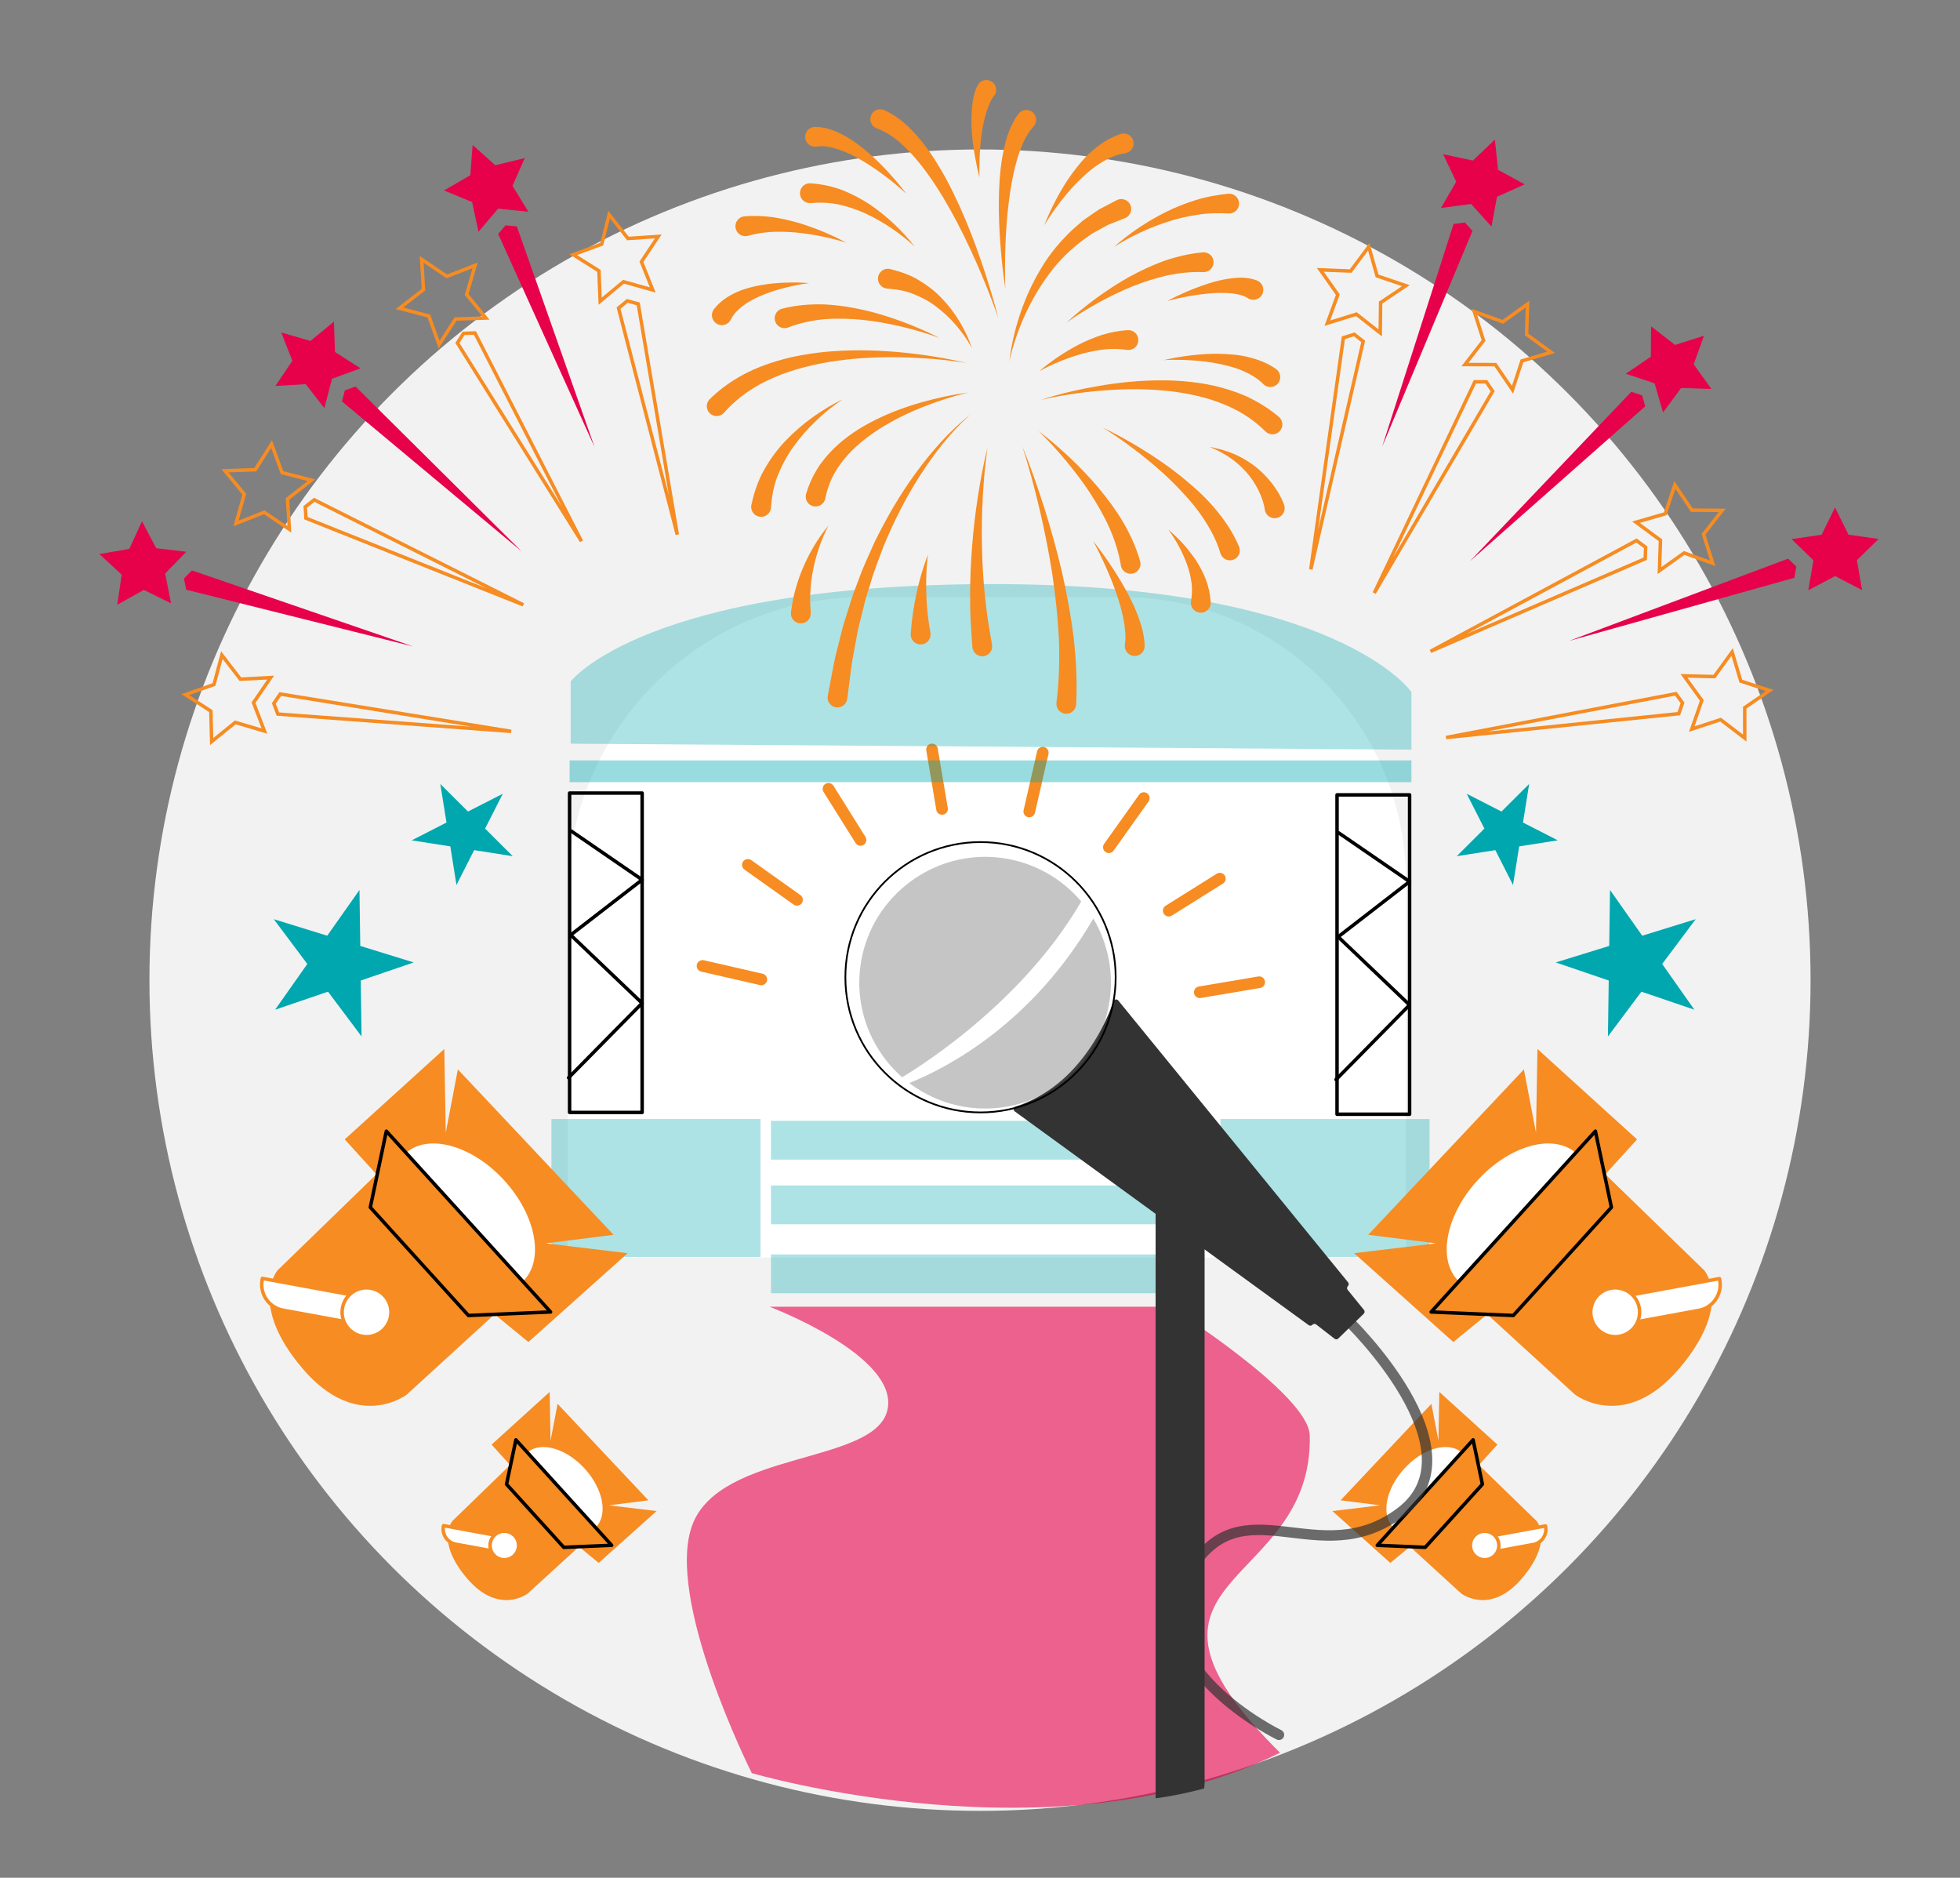 <?xml version="1.0" encoding="UTF-8"?>
<svg id="Layer_1" data-name="Layer 1" xmlns="http://www.w3.org/2000/svg" xmlns:xlink="http://www.w3.org/1999/xlink" viewBox="0 0 564 540.24">
  <rect x="0" y="0" width="564" height="540.24" fill="#808080" stroke="none"/>
  <defs>
    <style>
      .cls-1 {
        opacity: .8;
      }

      .cls-1, .cls-2, .cls-3 {
        fill: #00a7af;
      }

      .cls-4, .cls-5 {
        fill: #fff;
      }

      .cls-6 {
        fill: #f68c22;
      }

      .cls-5, .cls-7, .cls-8 {
        stroke: #f68c22;
      }

      .cls-5, .cls-9, .cls-10, .cls-8, .cls-11 {
        stroke-linecap: round;
        stroke-linejoin: round;
      }

      .cls-7 {
        stroke-miterlimit: 10;
      }

      .cls-7, .cls-9, .cls-10, .cls-8, .cls-12, .cls-11 {
        fill: none;
      }

      .cls-2, .cls-13 {
        opacity: .4;
      }

      .cls-14 {
        opacity: .35;
      }

      .cls-9 {
        stroke-width: .5px;
      }

      .cls-9, .cls-10 {
        stroke: #000;
      }

      .cls-15 {
        fill: #333;
      }

      .cls-16 {
        clip-path: url(#clippath);
      }

      .cls-17 {
        opacity: .6;
      }

      .cls-17, .cls-18 {
        fill: #e7004a;
      }

      .cls-11 {
        opacity: .7;
        stroke: #333;
        stroke-width: 3px;
      }

      .cls-19 {
        fill: #5a5a5b;
      }

      .cls-20 {
        fill: #f2f2f2;
      }
    </style>
    <clipPath id="clippath">
      <circle class="cls-12" cx="317.39" cy="407.76" r="110.68"/>
    </clipPath>
  </defs>
  <circle class="cls-20" cx="282" cy="282" r="239"/>
  <path class="cls-4" d="m248.62,171.78h74.2c45.12,0,81.75,36.63,81.75,81.75v108.29h-241.2v-104.79c0-47.05,38.2-85.25,85.25-85.25Z"/>
  <g>
    <polygon class="cls-18" points="483.73 111.64 478.55 118.68 477.4 114.71 476.78 112.56 476.11 110.28 473.86 109.53 471.75 108.83 467.82 107.53 475.04 102.63 475.1 93.88 482.01 99.24 490.33 96.59 487.37 104.81 492.46 111.91 483.73 111.64"/>
    <polygon class="cls-18" points="473.43 116.89 422.99 161.46 469.41 112.72 472.52 113.75 473.43 116.89"/>
    <g>
      <polygon class="cls-7" points="484.62 159.09 477.51 164.17 477.65 160.04 477.73 157.81 477.81 155.43 475.89 154.02 474.11 152.7 470.77 150.24 479.17 147.82 481.94 139.53 486.84 146.77 495.57 146.84 490.2 153.73 492.84 162.06 484.62 159.09"/>
      <polygon class="cls-7" points="473.43 160.74 411.63 187.4 470.91 155.51 473.54 157.46 473.43 160.74"/>
    </g>
    <g>
      <polygon class="cls-7" points="495.11 207.04 486.81 209.76 488.18 205.86 488.92 203.75 489.71 201.51 488.31 199.59 487.01 197.79 484.57 194.44 493.3 194.66 498.43 187.59 500.93 195.96 509.24 198.65 502.05 203.61 502.06 212.35 495.11 207.04"/>
      <polygon class="cls-7" points="483.07 205.33 416.11 212.19 482.23 199.59 484.16 202.24 483.07 205.33"/>
    </g>
    <g>
      <polygon class="cls-7" points="426.9 97.97 421.55 104.88 425.69 104.9 427.92 104.9 430.3 104.91 431.64 106.87 432.89 108.7 435.23 112.13 437.95 103.83 446.34 101.37 439.29 96.21 439.55 87.48 432.46 92.59 424.23 89.64 426.9 97.97"/>
      <polygon class="cls-7" points="424.41 109.85 395.45 170.61 429.53 112.56 427.69 109.86 424.41 109.85"/>
    </g>
    <g>
      <polygon class="cls-18" points="419.03 52.27 414.66 59.83 418.76 59.29 420.97 59 423.33 58.69 424.92 60.46 426.4 62.11 429.18 65.19 430.77 56.6 438.75 53.04 431.07 48.86 430.16 40.18 423.82 46.19 415.27 44.37 419.03 52.27"/>
      <polygon class="cls-18" points="418.28 64.43 397.72 128.53 423.72 66.44 421.53 64.01 418.28 64.43"/>
    </g>
    <g>
      <polygon class="cls-18" points="528.07 165.74 520.35 169.82 521.04 165.74 521.42 163.54 521.81 161.2 520.11 159.55 518.52 158 515.54 155.11 524.18 153.84 528.04 146 531.92 153.83 540.57 155.06 534.33 161.17 535.82 169.78 528.07 165.74"/>
      <polygon class="cls-18" points="516.34 166.23 451.52 184.38 514.54 160.72 516.89 163 516.34 166.23"/>
    </g>
    <g>
      <polygon class="cls-7" points="384.97 84.78 381.95 92.98 385.9 91.76 388.03 91.09 390.3 90.39 392.17 91.85 393.91 93.22 397.17 95.79 397.28 87.06 404.54 82.19 396.26 79.38 393.88 70.98 388.66 77.98 379.93 77.64 384.97 84.78"/>
      <polygon class="cls-7" points="386.56 97.17 377.19 163.82 392.26 98.22 389.69 96.19 386.56 97.17"/>
    </g>
  </g>
  <g>
    <polygon class="cls-18" points="96.39 101.27 103.76 105.97 99.87 107.39 97.77 108.15 95.54 108.96 94.94 111.26 94.38 113.4 93.34 117.42 87.97 110.53 79.24 111.04 84.13 103.8 80.94 95.67 89.34 98.09 96.09 92.54 96.39 101.27"/>
    <polygon class="cls-18" points="102.31 111.2 150.08 158.62 98.41 115.49 99.23 112.32 102.31 111.2"/>
    <g>
      <polygon class="cls-7" points="134.28 84.75 139.82 91.5 135.69 91.64 133.46 91.71 131.08 91.78 129.8 93.78 128.6 95.65 126.36 99.14 123.4 90.92 114.94 88.7 121.85 83.34 121.34 74.62 128.57 79.52 136.71 76.35 134.28 84.75"/>
      <polygon class="cls-7" points="136.66 95.8 167.32 155.72 131.62 98.66 133.39 95.91 136.66 95.8"/>
    </g>
    <g>
      <polygon class="cls-7" points="184.58 75.31 187.83 83.42 183.85 82.31 181.7 81.7 179.41 81.06 177.59 82.58 175.88 84 172.7 86.66 172.35 77.93 164.95 73.27 173.15 70.23 175.28 61.76 180.7 68.61 189.42 68.03 184.58 75.31"/>
      <polygon class="cls-7" points="183.66 87.44 194.89 153.81 177.99 88.65 180.51 86.56 183.66 87.44"/>
    </g>
    <g>
      <polygon class="cls-7" points="76.03 147.39 83.27 152.27 83.02 148.14 82.88 145.91 82.74 143.54 84.61 142.08 86.35 140.71 89.62 138.15 81.16 135.97 78.15 127.76 73.46 135.14 64.73 135.45 70.3 142.19 67.9 150.59 76.03 147.39"/>
      <polygon class="cls-7" points="88.05 149.09 150.57 174.01 90.42 143.8 87.85 145.82 88.05 149.09"/>
    </g>
    <g>
      <polygon class="cls-18" points="41.39 169.72 49.22 173.59 48.42 169.53 47.98 167.34 47.52 165.01 49.17 163.31 50.72 161.72 53.61 158.75 44.94 157.72 40.86 149.99 37.2 157.93 28.59 159.4 35.01 165.33 33.75 173.99 41.39 169.72"/>
      <polygon class="cls-18" points="53.57 169.66 118.88 185.99 55.22 164.11 52.94 166.45 53.57 169.66"/>
    </g>
    <g>
      <polygon class="cls-18" points="147.47 53.48 152.05 60.92 147.94 60.5 145.72 60.27 143.35 60.02 141.81 61.83 140.37 63.52 137.69 66.68 135.86 58.14 127.77 54.8 135.33 50.42 136 41.71 142.51 47.54 151 45.48 147.47 53.48"/>
      <polygon class="cls-18" points="148.73 65.15 171.09 128.64 143.35 67.31 145.47 64.82 148.73 65.15"/>
    </g>
    <g>
      <polygon class="cls-7" points="67.71 207.84 76.09 210.32 74.61 206.46 73.8 204.37 72.95 202.16 74.29 200.2 75.55 198.37 77.89 194.95 69.17 195.41 63.84 188.48 61.58 196.93 53.35 199.85 60.68 204.6 60.91 213.34 67.71 207.84"/>
      <polygon class="cls-7" points="79.96 205.44 147.09 210.42 80.64 199.68 78.79 202.39 79.96 205.44"/>
    </g>
  </g>
  <g>
    <polygon class="cls-10" points="184.78 320.05 163.9 320.05 163.9 237.45 163.9 228.17 184.78 228.17 184.78 253.11 184.78 320.05"/>
    <polyline class="cls-10" points="164.42 239.13 184.78 253.11 164.22 269 184.76 288.61 163.61 310.07"/>
  </g>
  <g>
    <polygon class="cls-10" points="405.62 320.57 384.74 320.57 384.74 237.97 384.74 228.69 405.62 228.69 405.62 253.63 405.62 320.57"/>
    <polyline class="cls-10" points="385.26 239.65 405.62 253.63 385.06 269.53 405.6 289.13 384.45 310.6"/>
  </g>
  <path class="cls-17" d="m221.43,375.95s37.57,14.18,33.92,29.78c-3.65,15.6-48,11.6-56.1,32.92-8.1,21.32,17.08,71.48,17.08,71.48,0,0,88.03,25.93,152-5.85-51.98-51.62,9.59-46.4,8.56-91.3-.27-11.82-40.25-37.03-40.25-37.03h-115.22Z"/>
  <g>
    <path class="cls-6" d="m343.59,285.76c-.15-.91.46-1.78,1.37-1.93l17.11-2.89c.91-.15,1.78.46,1.93,1.37.15.91-.46,1.78-1.37,1.93l-17.11,2.89c-.91.15-1.78-.46-1.93-1.37Z"/>
    <path class="cls-6" d="m334.66,262.29c-.11-.65.17-1.33.76-1.7l14.71-9.22c.78-.49,1.82-.25,2.31.53.49.78.25,1.82-.53,2.31l-14.71,9.22c-.78.49-1.82.25-2.31-.53-.12-.19-.2-.4-.23-.61Z"/>
    <path class="cls-6" d="m317.43,244.03c-.07-.42.02-.87.29-1.25l10.06-14.14c.54-.75,1.58-.93,2.34-.39.75.54.93,1.58.39,2.34l-10.06,14.14c-.54.75-1.58.93-2.34.39-.38-.27-.61-.66-.68-1.09Z"/>
    <path class="cls-6" d="m294.53,233.74c-.04-.21-.03-.43.02-.65l3.88-16.92c.21-.9,1.11-1.46,2.01-1.26.9.21,1.47,1.11,1.26,2.01l-3.88,16.92c-.21.9-1.11,1.46-2.01,1.26-.68-.16-1.17-.71-1.28-1.35Z"/>
    <path class="cls-6" d="m269.43,233.01l-2.89-17.11c-.15-.91.46-1.78,1.37-1.93.91-.15,1.78.46,1.93,1.37l2.89,17.11c.15.91-.46,1.78-1.37,1.93s-1.78-.46-1.93-1.37Z"/>
    <path class="cls-6" d="m236.75,227.23c-.11-.65.17-1.33.76-1.7.78-.49,1.82-.25,2.31.53l9.22,14.71c.49.78.25,1.82-.53,2.31-.78.49-1.82.25-2.31-.53l-9.22-14.71c-.12-.19-.2-.4-.23-.61Z"/>
    <path class="cls-6" d="m213.55,249.1c-.07-.42.02-.87.29-1.25.54-.75,1.58-.93,2.34-.39l14.14,10.06c.75.54.93,1.58.39,2.34-.54.75-1.58.93-2.34.39l-14.14-10.06c-.38-.27-.61-.66-.68-1.09Z"/>
    <path class="cls-6" d="m200.5,278.18c-.04-.21-.03-.43.02-.65.21-.9,1.11-1.46,2.01-1.26l16.92,3.88c.9.21,1.46,1.11,1.26,2.01-.21.9-1.11,1.46-2.01,1.26l-16.92-3.88c-.68-.16-1.17-.71-1.28-1.35Z"/>
  </g>
  <g>
    <g class="cls-13">
      <path class="cls-1" d="m164.22,213.96l241.92,1.72v-16.59s-21.26-31.14-120.96-31.04c-99.69.09-120.96,27.99-120.96,27.99v17.93Z"/>
      <rect class="cls-1" x="158.68" y="321.95" width="60.16" height="39.68"/>
      <rect class="cls-1" x="351.2" y="321.95" width="60.16" height="39.68"/>
      <rect class="cls-1" x="221.85" y="322.47" width="124.25" height="11.16"/>
      <rect class="cls-1" x="221.85" y="341.07" width="124.25" height="11.16"/>
      <rect class="cls-1" x="221.85" y="360.91" width="124.25" height="11.16"/>
    </g>
    <rect class="cls-2" x="163.9" y="218.77" width="242.24" height="6.26"/>
  </g>
  <g>
    <path class="cls-6" d="m99.19,327.8l9.13,10.05-28.47,27.64s-8.44,9.89,7.24,28.28c15.68,18.39,29.92,7.49,29.92,7.49l25.3-23.14,9.74,7.99,28.56-25.56-23.6-2.83,19.54-2.46-44.8-47.59-3.48,18.21-.42-24.08-28.66,26.01Z"/>
    <path class="cls-4" d="m150.51,368.61c6.17-5.97,3.84-18.81-5.33-28.91-9.16-10.1-21.72-13.66-28.26-8.09l33.58,37Z"/>
    <path class="cls-8" d="m104.13,379.97c1.66-4.16.13-5.42.13-5.42"/>
    <polygon class="cls-10" points="106.56 347.36 111.17 325.44 158.43 377.46 134.79 378.47 106.56 347.36"/>
    <path class="cls-5" d="m94.86,357.97h.41v33.61h-7.91v-26.1c0-4.14,3.36-7.5,7.5-7.5Z" transform="translate(-293.8 396.7) rotate(-79.57)"/>
    <circle class="cls-5" cx="105.47" cy="377.54" r="7.03"/>
  </g>
  <g>
    <path class="cls-6" d="m471.07,327.8l-9.13,10.05,28.47,27.64s8.44,9.89-7.24,28.28c-15.68,18.39-29.92,7.49-29.92,7.49l-25.3-23.14-9.74,7.99-28.56-25.56,23.6-2.83-19.54-2.46,44.8-47.59,3.48,18.21.42-24.08,28.66,26.01Z"/>
    <path class="cls-4" d="m419.74,368.61c-6.17-5.97-3.84-18.81,5.33-28.91s21.72-13.66,28.26-8.09l-33.58,37Z"/>
    <path class="cls-8" d="m466.12,379.97c-1.66-4.16-.13-5.42-.13-5.42"/>
    <polygon class="cls-10" points="463.69 347.36 459.08 325.44 411.82 377.46 435.46 378.47 463.69 347.36"/>
    <path class="cls-5" d="m474.99,357.97h7.91v33.61h-.41c-4.14,0-7.5-3.36-7.5-7.5v-26.1h0Z" transform="translate(197.1 913.67) rotate(-100.43)"/>
    <circle class="cls-5" cx="464.78" cy="377.54" r="7.03"/>
  </g>
  <g>
    <path class="cls-6" d="m430.88,415.63l-5.32,5.86,16.61,16.12s4.92,5.77-4.22,16.5c-9.15,10.73-17.45,4.37-17.45,4.37l-14.76-13.49-5.68,4.66-16.66-14.91,13.76-1.65-11.4-1.44,26.13-27.76,2.03,10.62.25-14.05,16.72,15.17Z"/>
    <path class="cls-4" d="m400.94,439.43c-3.6-3.48-2.24-10.97,3.11-16.86s12.67-7.97,16.48-4.72l-19.59,21.58Z"/>
    <path class="cls-8" d="m427.99,446.06c-.97-2.43-.07-3.16-.07-3.16"/>
    <polygon class="cls-10" points="426.57 427.03 423.89 414.25 396.32 444.59 410.11 445.18 426.57 427.03"/>
    <path class="cls-5" d="m433.16,433.22h4.61v19.6h-.2c-2.44,0-4.42-1.98-4.42-4.42v-15.18h0Z" transform="translate(78.64 951.53) rotate(-100.43)"/>
    <circle class="cls-5" cx="427.21" cy="444.64" r="4.1"/>
  </g>
  <g>
    <path class="cls-6" d="m141.46,415.63l5.32,5.86-16.61,16.12s-4.92,5.77,4.22,16.5c9.15,10.73,17.45,4.37,17.45,4.37l14.76-13.49,5.68,4.66,16.66-14.91-13.76-1.65,11.4-1.44-26.13-27.76-2.03,10.62-.25-14.05-16.72,15.17Z"/>
    <path class="cls-4" d="m171.4,439.43c3.6-3.48,2.24-10.97-3.11-16.86-5.35-5.89-12.67-7.97-16.48-4.72l19.59,21.58Z"/>
    <path class="cls-8" d="m144.34,446.06c.97-2.43.07-3.16.07-3.16"/>
    <polygon class="cls-10" points="145.76 427.03 148.45 414.25 176.01 444.59 162.23 445.18 145.76 427.03"/>
    <path class="cls-5" d="m138.98,433.22h.2v19.6h-4.61v-15.18c0-2.44,1.98-4.42,4.42-4.42Z" transform="translate(-323.62 497.39) rotate(-79.57)"/>
    <circle class="cls-5" cx="145.12" cy="444.64" r="4.1"/>
  </g>
  <g>
    <path class="cls-11" d="m368.03,499.12s-41.11-20.03-26-46.51c15.11-26.48,37.4.41,61.05-17.55,23.44-17.8-15.1-55.06-15.1-55.06"/>
    <path class="cls-15" d="m321.78,287.84c-.4-.49-1.18-.35-1.38.25-1.09,3.23-4.36,11.53-11.24,19.14-6.63,7.33-13.78,10.17-16.9,11.13-.63.19-.77,1.02-.24,1.41l84.57,61.49c.33.24.79.19,1.06-.11h0c.28-.31.75-.35,1.08-.09l5.31,4.11c.32.24.76.22,1.05-.06l7.34-7.15c.3-.29.32-.76.06-1.08l-4.69-5.78c-.25-.31-.24-.75.03-1.05l.06-.06c.27-.29.28-.74.03-1.05l-66.15-81.11Z"/>
    <g class="cls-14">
      <path class="cls-19" d="m261.64,311.61c4.59,3.47,10.07,5.9,16.15,6.87,19.75,3.13,38.29-10.33,41.43-30.08,1.38-8.68-.45-17.12-4.61-24.13-17.52,30.14-41.9,42.87-52.97,47.34Z"/>
      <path class="cls-19" d="m311.12,259.36c-5.61-6.65-13.63-11.32-23-12.54-19.17-2.5-37.08,10.74-40.33,29.79-2.2,12.88,2.68,25.29,11.79,33.31,0,0,33.36-19.13,51.55-50.56Z"/>
    </g>
    <circle class="cls-9" cx="282.15" cy="281.16" r="38.89"/>
  </g>
  <g class="cls-16">
    <path class="cls-15" d="m332.53,336.76h14.1v176.19c0,5.34-4.33,9.67-9.67,9.67h-.6c-2.12,0-3.83-1.72-3.83-3.83v-182.03h0Z"/>
  </g>
  <polygon class="cls-3" points="463.29 256.05 472.56 269.21 487.95 264.45 478.3 277.34 487.57 290.5 472.33 285.31 462.69 298.19 462.92 282.1 447.68 276.9 463.06 272.15 463.29 256.05"/>
  <polygon class="cls-3" points="440.02 225.55 438.25 236.65 448.26 241.77 437.15 243.51 435.38 254.61 430.29 244.59 419.18 246.33 427.14 238.39 422.05 228.37 432.06 233.48 440.02 225.55"/>
  <polygon class="cls-3" points="103.44 256.05 94.16 269.21 78.78 264.45 88.43 277.34 79.16 290.5 94.39 285.31 104.04 298.19 103.81 282.1 119.05 276.9 103.67 272.15 103.44 256.05"/>
  <polygon class="cls-3" points="126.7 225.55 128.48 236.65 118.47 241.77 129.58 243.51 131.35 254.61 136.44 244.59 147.55 246.33 139.59 238.39 144.68 228.37 134.67 233.48 126.7 225.55"/>
  <g>
    <path class="cls-6" d="m279.11,119.36c-5.69,5.09-10.33,11.21-14.44,17.56-4.09,6.39-7.48,13.18-10.38,20.15-1.31,3.55-2.75,7.03-3.78,10.67-.54,1.81-1.18,3.58-1.63,5.41l-1.36,5.48c-.22.92-.48,1.82-.66,2.74l-.52,2.78-1.04,5.54c-.57,3.72-.97,7.46-1.47,11.18l-.03.2c-.21,1.56-1.64,2.65-3.19,2.44-1.56-.21-2.65-1.64-2.44-3.19,0-.05.02-.12.03-.17.75-3.81,1.39-7.63,2.22-11.4l1.42-5.63.71-2.81c.25-.93.57-1.85.85-2.77l1.75-5.53c.57-1.84,1.35-3.62,2.01-5.44,1.29-3.64,2.97-7.13,4.53-10.65,3.4-6.92,7.27-13.6,11.8-19.81,4.55-6.17,9.61-12.03,15.62-16.76Z"/>
    <path class="cls-6" d="m278.77,112.92c-4.55,1.05-8.99,2.5-13.3,4.21-4.3,1.72-8.47,3.76-12.32,6.21-3.84,2.45-7.4,5.31-10.18,8.7-1.38,1.7-2.61,3.48-3.52,5.4-.91,1.91-1.56,3.91-1.96,5.93v.04c-.31,1.54-1.8,2.55-3.34,2.26-1.54-.3-2.55-1.79-2.26-3.33.02-.09.04-.19.07-.27.74-2.5,1.81-4.88,3.14-7.05,1.33-2.18,2.98-4.11,4.73-5.86,3.53-3.5,7.66-6.14,11.92-8.28,4.27-2.14,8.73-3.78,13.25-5.08,4.53-1.29,9.12-2.28,13.76-2.87Z"/>
    <path class="cls-6" d="m278.32,104.47c-6.25-1.02-12.56-1.52-18.85-1.67-6.29-.13-12.59.14-18.77,1.02-3.09.42-6.14,1.02-9.13,1.8-2.99.77-5.92,1.72-8.71,2.93-5.61,2.35-10.66,5.78-14.48,10.16l-.02.02c-1.03,1.18-2.83,1.3-4.01.27-1.18-1.03-1.3-2.83-.27-4.01.05-.05.1-.11.15-.15,4.89-4.82,10.89-8.18,17.12-10.26,3.11-1.08,6.29-1.85,9.47-2.42,3.19-.58,6.4-.96,9.6-1.15,6.41-.43,12.81-.21,19.14.39,6.33.62,12.61,1.6,18.77,3.09Z"/>
    <path class="cls-6" d="m270.27,97.22c-3.56-1.33-7.22-2.38-10.89-3.26-3.68-.86-7.39-1.54-11.1-1.93-3.72-.36-7.43-.47-11.06-.19-3.62.35-7.14,1.1-10.35,2.35l-.07.03c-1.47.57-3.12-.16-3.69-1.62-.57-1.47.16-3.12,1.62-3.69.1-.04.23-.08.33-.11,4.05-1.02,8.1-1.34,12.07-1.22,3.97.19,7.84.8,11.62,1.65,3.78.88,7.45,2.04,11.05,3.37,3.59,1.35,7.1,2.85,10.48,4.62Z"/>
    <path class="cls-6" d="m279.71,100.2c-1.29-2.39-2.87-4.59-4.6-6.62-1.74-2.02-3.68-3.84-5.77-5.4-2.06-1.59-4.36-2.77-6.69-3.66-2.32-.96-4.8-1.26-7.2-1.48l-.22-.02c-1.57-.15-2.73-1.54-2.58-3.11.15-1.57,1.54-2.73,3.11-2.58.15.01.32.05.47.08,2.91.77,5.77,1.7,8.27,3.27,2.51,1.5,4.81,3.29,6.73,5.38,1.94,2.06,3.62,4.31,5.03,6.69,1.4,2.38,2.59,4.87,3.45,7.45Z"/>
    <path class="cls-6" d="m287.33,91.67c-1.86-5.37-3.97-10.65-6.24-15.84-2.29-5.18-4.75-10.29-7.49-15.21-2.74-4.91-5.74-9.68-9.22-13.94-1.74-2.12-3.6-4.12-5.61-5.84-2.01-1.7-4.2-3.1-6.43-3.88-1.48-.52-2.27-2.14-1.75-3.62.52-1.48,2.14-2.27,3.62-1.75.08.03.15.06.23.09h.01c3.05,1.38,5.54,3.37,7.69,5.51,2.14,2.16,3.97,4.52,5.64,6.93,3.33,4.84,5.97,9.99,8.35,15.22,2.37,5.23,4.41,10.57,6.27,15.97,1.84,5.4,3.51,10.85,4.92,16.36Z"/>
    <path class="cls-6" d="m260.8,55.73c-3.89-3.53-8.06-6.74-12.46-9.37-2.19-1.32-4.48-2.47-6.77-3.26-2.27-.8-4.63-1.25-6.52-.92-1.56.28-3.04-.76-3.32-2.32-.28-1.56.76-3.04,2.32-3.32.19-.03.39-.05.57-.04h.12c3.39.11,6.15,1.36,8.61,2.73,2.46,1.4,4.64,3.05,6.66,4.83,4.05,3.55,7.59,7.5,10.79,11.67Z"/>
    <path class="cls-6" d="m263.22,70.95c-2.11-1.97-4.4-3.73-6.76-5.33-2.37-1.6-4.84-3-7.38-4.19-2.55-1.16-5.19-2.03-7.83-2.61-2.65-.54-5.3-.62-7.84-.4h-.11c-1.57.15-2.96-1.01-3.1-2.58-.14-1.57,1.02-2.96,2.59-3.1.15-.01.31-.01.46,0,3.23.23,6.33.89,9.21,1.99,2.86,1.14,5.53,2.57,8.01,4.22,2.46,1.69,4.75,3.55,6.87,5.56,2.12,2.01,4.11,4.14,5.87,6.44Z"/>
    <path class="cls-6" d="m290.42,104.23c.51-4.72,1.63-9.38,3.13-13.92,1.52-4.54,3.53-8.95,6.04-13.11,2.46-4.2,5.67-7.99,9.29-11.36l2.82-2.45,3.08-2.13c.52-.35,1.03-.72,1.56-1.05l1.66-.87,3.35-1.75c1.39-.73,3.11-.18,3.84,1.21.73,1.4.18,3.11-1.21,3.84-.08.04-.16.08-.25.11l-.31.12-3.09,1.24-1.56.62c-.5.25-.98.53-1.47.8l-2.95,1.62-2.76,1.95c-3.59,2.73-6.94,5.93-9.66,9.68-2.77,3.7-5.14,7.75-7.07,12.03-1.91,4.29-3.48,8.77-4.46,13.41Z"/>
    <path class="cls-6" d="m289.3,83.14c-.62-4.1-1.07-8.24-1.4-12.39-.32-4.15-.51-8.33-.48-12.53.03-4.2.25-8.42.94-12.68.75-4.23,1.71-8.61,4.64-12.72.92-1.28,2.69-1.57,3.97-.66,1.28.92,1.57,2.69.66,3.97-.07.1-.15.19-.23.28l-.02.02c-2.28,2.42-3.79,6.23-4.86,10.02-1.09,3.84-1.77,7.88-2.27,11.94-.5,4.07-.78,8.19-.94,12.32-.14,4.13-.17,8.28-.02,12.42Z"/>
    <path class="cls-6" d="m300.45,64.93c1.01-2.63,2.22-5.19,3.54-7.7,1.34-2.51,2.8-4.97,4.51-7.3,1.72-2.32,3.56-4.62,5.86-6.59,2.28-1.97,4.93-3.73,8.1-4.79,1.49-.5,3.11.31,3.61,1.81.5,1.49-.31,3.11-1.81,3.61-.15.05-.3.09-.46.11h-.03c-2.29.35-4.63,1.33-6.85,2.68-2.25,1.33-4.29,3.14-6.26,5.02-1.97,1.9-3.77,4.02-5.48,6.22-1.69,2.21-3.31,4.51-4.74,6.93Z"/>
    <path class="cls-6" d="m320.46,71.14c2.22-2.01,4.62-3.84,7.13-5.54,2.51-1.69,5.14-3.23,7.88-4.59,2.73-1.39,5.62-2.5,8.6-3.44,2.98-.95,6.12-1.48,9.32-1.83,1.57-.17,2.97.97,3.14,2.54.17,1.57-.97,2.97-2.54,3.14-.14.02-.29.02-.43.01h-.14c-2.76-.14-5.6-.13-8.44.3-2.83.42-5.68,1.01-8.47,1.91-2.79.88-5.55,1.94-8.24,3.19-2.68,1.26-5.32,2.66-7.83,4.3Z"/>
    <path class="cls-6" d="m306.98,92.75c2.66-2.48,5.5-4.77,8.45-6.94,2.95-2.16,6.03-4.17,9.25-6,3.23-1.79,6.61-3.39,10.16-4.7,3.58-1.23,7.33-2.14,11.26-2.51,1.57-.15,2.96,1,3.1,2.57.15,1.57-1,2.96-2.57,3.1-.12.01-.23.01-.35.01h-.09c-3.33-.12-6.75.23-10.17.92-3.4.78-6.78,1.86-10.1,3.17-3.31,1.35-6.55,2.91-9.71,4.64-3.16,1.74-6.26,3.63-9.21,5.74Z"/>
    <path class="cls-6" d="m243.47,69.8c-4.71-1.46-9.54-2.42-14.34-2.9-2.4-.21-4.79-.28-7.13-.18-2.34.15-4.61.51-6.71,1.11h-.03c-1.52.44-3.1-.44-3.53-1.96-.43-1.52.45-3.1,1.96-3.53.17-.05.36-.08.54-.1,2.74-.24,5.39-.11,7.97.22,2.57.38,5.05.95,7.48,1.64,4.83,1.46,9.45,3.36,13.8,5.69Z"/>
    <path class="cls-6" d="m232.89,81.44c-2.27.29-4.52.74-6.72,1.28-2.2.54-4.36,1.21-6.41,2.04-2.05.82-4.03,1.79-5.69,3.02-1.67,1.2-3.04,2.64-3.76,4.14-.68,1.43-2.39,2.03-3.82,1.35-1.43-.68-2.03-2.39-1.35-3.82.09-.19.2-.37.33-.53l.07-.08c1.83-2.32,4.16-3.75,6.45-4.78,2.31-1.04,4.66-1.62,7-2.03,2.34-.42,4.67-.64,6.99-.71,2.32-.08,4.63-.06,6.92.13Z"/>
    <path class="cls-6" d="m242.54,114.85c-2.79,1.84-5.37,3.97-7.76,6.25-2.39,2.29-4.56,4.77-6.45,7.4-1.9,2.63-3.4,5.49-4.56,8.4-1.16,2.93-1.68,5.99-1.91,9v.17c-.14,1.57-1.51,2.74-3.08,2.62-1.57-.12-2.74-1.5-2.62-3.07,0-.12.03-.26.06-.38.78-3.59,1.93-7.05,3.7-10.14,1.76-3.08,3.83-5.92,6.23-8.4,2.39-2.49,4.99-4.71,7.74-6.69,2.76-1.96,5.64-3.73,8.67-5.16Z"/>
    <path class="cls-6" d="m238.41,151.2c-1.05,1.96-1.89,4-2.62,6.07-.72,2.07-1.3,4.18-1.73,6.29-.44,2.11-.74,4.24-.85,6.36-.17,2.11-.06,4.22.08,6.28v.09c.12,1.58-1.07,2.95-2.64,3.06-1.58.11-2.95-1.07-3.06-2.65-.01-.2,0-.41.02-.6.33-2.36.73-4.68,1.4-6.91.62-2.24,1.42-4.41,2.35-6.5.92-2.09,1.97-4.11,3.15-6.03,1.18-1.92,2.46-3.77,3.9-5.46Z"/>
    <path class="cls-6" d="m267.02,159.58c-.49,3.79-.59,7.6-.47,11.36.12,3.76.52,7.48,1.18,11.11.28,1.56-.76,3.05-2.31,3.32-1.56.28-3.05-.76-3.32-2.31-.04-.23-.05-.48-.04-.71.28-3.97.84-7.87,1.67-11.67.84-3.8,1.89-7.53,3.3-11.1Z"/>
    <path class="cls-6" d="m284.16,128.79c-.69,4.73-1.1,9.48-1.36,14.24-.26,4.75-.34,9.51-.23,14.25.09,4.74.36,9.47.85,14.16.43,4.7,1.2,9.35,2.03,13.95v.08c.29,1.55-.73,3.03-2.28,3.31-1.55.28-3.03-.75-3.31-2.29-.02-.09-.03-.19-.04-.28-.39-4.86-.7-9.71-.66-14.55-.02-4.84.18-9.66.57-14.46.37-4.8.92-9.58,1.66-14.32.73-4.74,1.61-9.45,2.77-14.09Z"/>
    <path class="cls-6" d="m294.12,128.26c2.38,5.85,4.46,11.83,6.38,17.86,1.9,6.04,3.6,12.15,5.06,18.34,1.41,6.2,2.57,12.47,3.38,18.83.71,6.37,1.06,12.83.73,19.36-.08,1.57-1.41,2.78-2.98,2.7-1.57-.08-2.78-1.41-2.7-2.98,0-.07,0-.14.02-.2v-.07c.77-6.05.91-12.24.69-18.46-.32-6.21-.99-12.44-1.92-18.65-.98-6.2-2.2-12.37-3.64-18.5-1.45-6.13-3.08-12.23-5.01-18.24Z"/>
    <path class="cls-6" d="m299.04,106.8c3.49-2.97,7.35-5.56,11.52-7.73,2.1-1.06,4.3-1.98,6.62-2.74,2.33-.7,4.78-1.2,7.37-1.34,1.58-.09,2.93,1.12,3.01,2.69.09,1.58-1.12,2.93-2.69,3.01-.2.01-.39,0-.57-.02h-.04c-1.97-.31-4.07-.35-6.21-.17-2.14.23-4.3.64-6.45,1.21-4.29,1.2-8.54,2.9-12.55,5.08Z"/>
    <path class="cls-6" d="m299.48,115.05c5.53-1.77,11.21-3.08,16.96-4.06,5.76-.96,11.6-1.56,17.5-1.56,2.95-.02,5.91.13,8.87.47,2.96.34,5.92.84,8.84,1.66,2.91.81,5.81,1.81,8.56,3.22,2.75,1.4,5.38,3.12,7.79,5.16,1.2,1.02,1.35,2.81.33,4.01-1.02,1.2-2.81,1.35-4.01.33-.06-.05-.11-.1-.16-.15l-.04-.04c-1.88-1.87-4-3.53-6.31-4.95-2.31-1.43-4.84-2.55-7.44-3.51-2.61-.97-5.34-1.66-8.1-2.21-2.77-.56-5.59-.93-8.44-1.14-5.69-.47-11.46-.35-17.21.13-5.75.5-11.49,1.34-17.14,2.65Z"/>
    <path class="cls-6" d="m317.26,122.99c3.9,1.85,7.68,3.98,11.38,6.24,3.69,2.28,7.31,4.72,10.74,7.45,3.41,2.75,6.77,5.63,9.71,9.03,2.94,3.39,5.6,7.15,7.45,11.55.61,1.45-.08,3.12-1.53,3.73-1.45.61-3.12-.08-3.73-1.53-.04-.1-.07-.19-.1-.29l-.02-.06c-1.1-3.73-3.06-7.35-5.42-10.76-2.35-3.43-5.25-6.54-8.24-9.55-3.01-3-6.29-5.77-9.67-8.42-3.4-2.63-6.9-5.14-10.58-7.41Z"/>
    <path class="cls-6" d="m286.06,27.61c.08-.15-.12.1-.21.2-.11.17-.23.31-.34.51-.23.36-.43.78-.64,1.2-.38.86-.75,1.78-1.03,2.75-.58,1.92-1.03,3.96-1.32,6.04-.17,1.04-.25,2.09-.38,3.15l-.22,3.19c-.1,2.14-.11,4.28-.09,6.44-.49-2.1-.96-4.21-1.33-6.35l-.5-3.23c-.11-1.09-.26-2.18-.33-3.28-.18-2.2-.2-4.44-.03-6.73.07-1.15.25-2.31.49-3.49.14-.6.28-1.19.49-1.81.09-.3.23-.63.35-.94.18-.37.23-.58.63-1.17.98-1.23,2.77-1.43,3.99-.45,1.23.98,1.43,2.77.45,3.99Z"/>
    <path class="cls-6" d="m363.91,146.42c-.02-.28-.13-.83-.25-1.27-.11-.47-.27-.94-.41-1.41-.33-.93-.71-1.87-1.17-2.78-.92-1.81-2.05-3.57-3.45-5.12-1.41-1.54-2.97-3.02-4.79-4.19-.87-.66-1.85-1.13-2.79-1.69-.97-.52-1.99-.92-3-1.39,1.07.24,2.18.43,3.26.73,1.06.35,2.17.62,3.2,1.09,2.13.8,4.12,1.99,6.03,3.34,1.91,1.36,3.6,3.04,5.12,4.9.76.93,1.44,1.93,2.09,2.97.3.53.62,1.06.89,1.63.29.58.53,1.08.81,1.86l.06.17c.53,1.5-.26,3.14-1.76,3.67-1.5.53-3.14-.26-3.67-1.76-.08-.24-.13-.5-.15-.74Z"/>
    <path class="cls-6" d="m335.82,86.6c3.73-1.94,7.61-3.63,11.71-4.96,2.05-.67,4.17-1.2,6.42-1.52,2.25-.27,4.64-.48,7.38.44l.23.08c1.51.51,2.32,2.14,1.82,3.65-.51,1.51-2.14,2.32-3.65,1.82-.26-.09-.51-.22-.73-.37-1.12-.78-3.02-1.19-4.91-1.36-1.92-.17-3.96-.14-5.99.04-4.08.35-8.21,1.12-12.27,2.17Z"/>
    <path class="cls-6" d="m334.91,103.6c2.57-.62,5.19-1.04,7.84-1.36,2.65-.31,5.33-.5,8.04-.45,2.71.07,5.47.23,8.23.9,2.75.65,5.56,1.66,8.15,3.46,1.29.9,1.62,2.68.72,3.97-.9,1.29-2.68,1.62-3.97.72-.14-.1-.28-.22-.4-.34-1.51-1.53-3.54-2.78-5.78-3.75-2.24-1-4.72-1.61-7.23-2.13-2.52-.51-5.11-.79-7.72-.96-2.61-.16-5.24-.2-7.88-.06Z"/>
    <path class="cls-6" d="m298.81,123.97c3.14,2.37,6.12,4.96,9,7.67,2.87,2.72,5.63,5.57,8.21,8.62,2.55,3.07,4.97,6.29,7.07,9.79,2.05,3.52,3.82,7.29,4.99,11.4.43,1.51-.45,3.09-1.96,3.52-1.51.43-3.09-.45-3.52-1.96-.03-.11-.05-.21-.07-.32v-.08c-.58-3.56-1.72-7.12-3.22-10.6-1.55-3.46-3.46-6.8-5.56-10.05-2.12-3.24-4.48-6.34-6.97-9.35-2.5-3-5.13-5.91-7.96-8.64Z"/>
    <path class="cls-6" d="m314.55,155.64c1.7,2.14,3.3,4.37,4.84,6.65,1.54,2.28,3,4.62,4.35,7.05,1.36,2.42,2.62,4.93,3.64,7.62,1,2.69,1.9,5.51,2,8.79v.04c.05,1.58-1.19,2.89-2.77,2.94-1.58.05-2.89-1.19-2.94-2.77,0-.17,0-.36.03-.53.34-2.19.07-4.76-.41-7.29-.48-2.55-1.24-5.11-2.13-7.64-.88-2.54-1.89-5.05-3.01-7.53-1.11-2.48-2.3-4.93-3.6-7.34Z"/>
    <path class="cls-6" d="m336.18,152.37c3.01,2.51,5.7,5.47,7.97,8.85,1.11,1.71,2.08,3.55,2.86,5.54.74,2.01,1.23,4.18,1.38,6.48.1,1.58-1.1,2.94-2.67,3.04-1.58.1-2.94-1.1-3.04-2.67-.01-.23,0-.46.04-.68v-.04c.29-1.59.37-3.31.17-5.07-.23-1.76-.67-3.56-1.28-5.33-1.28-3.53-3.11-6.98-5.43-10.12Z"/>
  </g>
</svg>